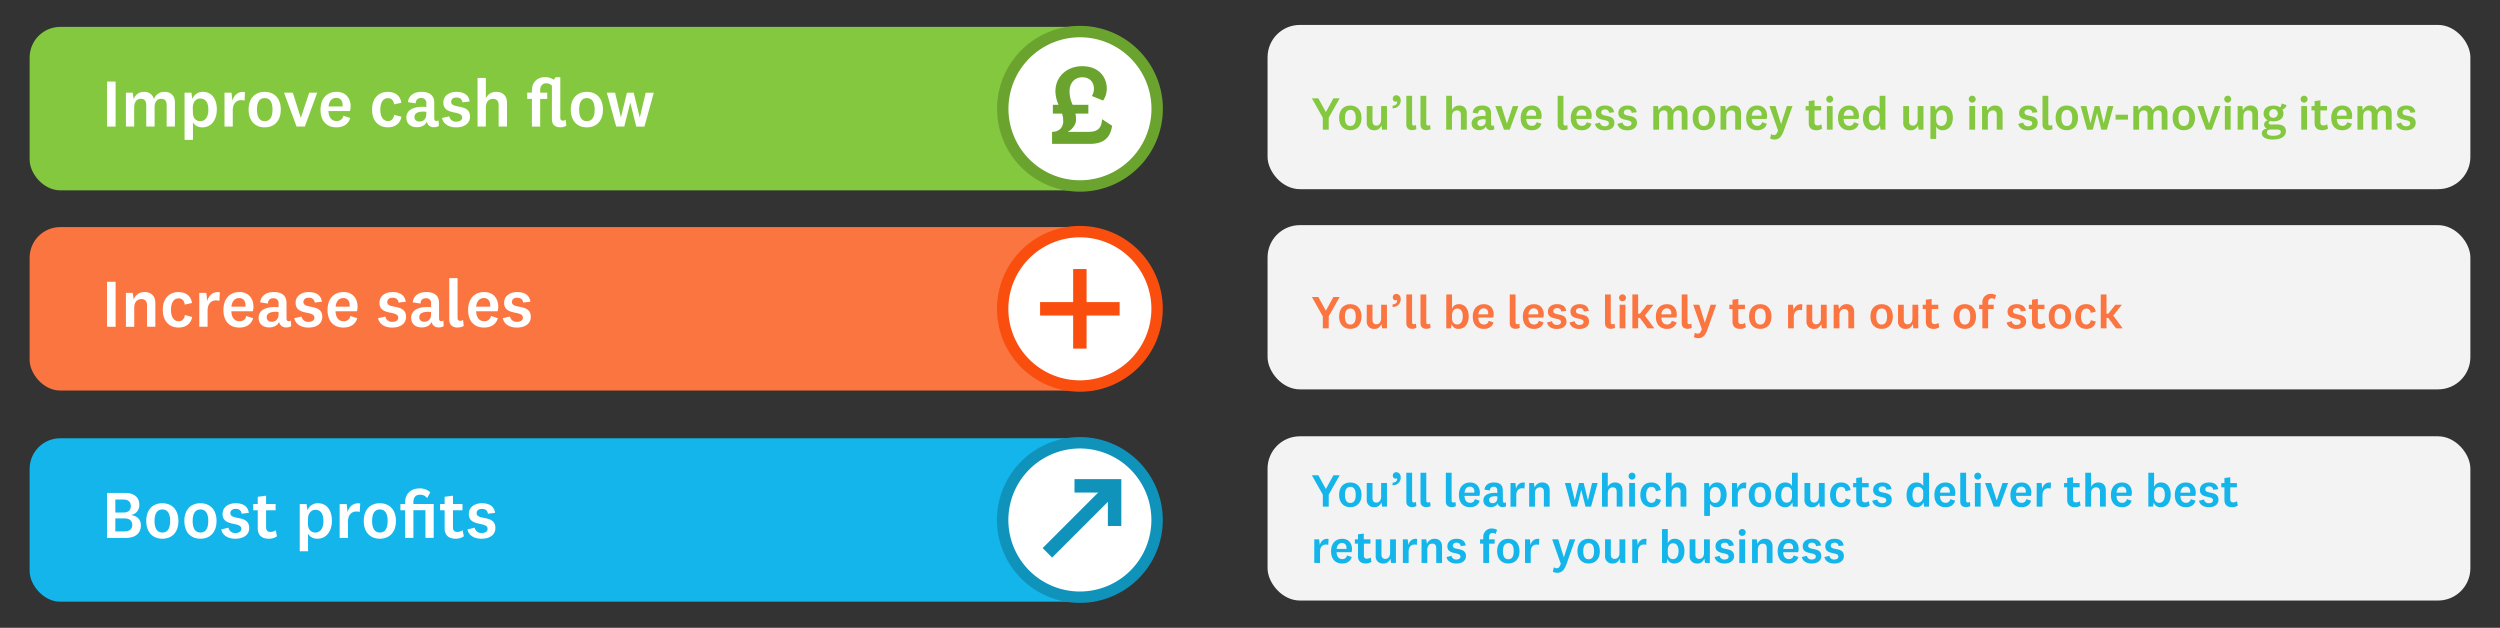 <svg id="Layer_1" data-name="Layer 1" xmlns="http://www.w3.org/2000/svg" viewBox="0 0 1598.34 401.39"><rect x="0" y="0" width="1598.34" height="401.39" fill="#333333" stroke="none"/><defs><style>.cls-1{fill:#f3f3f3;}.cls-2{fill:#13b5ea;}.cls-3{fill:#fb7541;}.cls-4{fill:#83c83e;}.cls-5{fill:#fff;}.cls-6{fill:#fa4e0e;}.cls-7{fill:#0f93bb;}.cls-8,.cls-9{fill:none;stroke-miterlimit:10;stroke-width:8.59px;}.cls-8{stroke:#0f93bb;}.cls-9{stroke:#fa4e0e;}.cls-10{fill:#6aa42f;}</style></defs><rect class="cls-1" x="810.4" y="278.94" width="769" height="105" rx="20.64"/><rect class="cls-1" x="810.4" y="143.94" width="769" height="105" rx="20.64"/><path class="cls-2" d="M847.7,312.6l4.8-8.73h4l-7,12.39v7.65h-3.78v-7.65l-7-12.39h4.14l4.8,8.73Z"/><path class="cls-2" d="M863.3,324.27c-4.26,0-7.17-2.85-7.17-7.92s2.91-7.89,7.17-7.89,7.17,2.85,7.17,7.89S867.59,324.27,863.3,324.27Zm0-13c-2.31,0-3.45,1.8-3.45,5.13s1.14,5.16,3.45,5.16,3.48-1.8,3.48-5.16S865.61,311.22,863.3,311.22Z"/><path class="cls-2" d="M883.19,321.09a4.53,4.53,0,0,1-4.71,3.18,4.47,4.47,0,0,1-4.68-4.86V308.82h3.69v9.75c0,1.74.87,2.76,2.43,2.76,1.71,0,3.09-1.2,3.09-4v-8.52h3.72v15.09h-3.09Z"/><path class="cls-2" d="M890.33,310.23v-1.62c1.68-.09,2.91-1,2.91-2.28a.75.75,0,0,0-.21-.57,1.09,1.09,0,0,1-.72.24,1.79,1.79,0,0,1-1.83-2,2.12,2.12,0,0,1,2.25-2.1c1.62,0,2.82,1.41,2.82,3.36A4.93,4.93,0,0,1,890.33,310.23Z"/><path class="cls-2" d="M905.54,323.55a5.68,5.68,0,0,1-2.76.66c-2,0-3.66-1-3.66-3.6V302.25h3.69v17.67c0,.93.42,1.35,1.23,1.35a2.2,2.2,0,0,0,1.23-.39Z"/><path class="cls-2" d="M914.6,323.55a5.68,5.68,0,0,1-2.76.66c-2,0-3.66-1-3.66-3.6V302.25h3.69v17.67c0,.93.42,1.35,1.23,1.35a2.2,2.2,0,0,0,1.23-.39Z"/><path class="cls-2" d="M930.8,323.55a5.68,5.68,0,0,1-2.76.66c-2,0-3.66-1-3.66-3.6V302.25h3.69v17.67c0,.93.42,1.35,1.23,1.35a2.2,2.2,0,0,0,1.23-.39Z"/><path class="cls-2" d="M942.92,319.11l3.06,1c-.81,2.94-3.33,4.17-6.12,4.17-4.35,0-7.11-2.82-7.11-7.8s2.76-8,7.14-8c4.11,0,6.24,2.88,6.24,6.54a6.77,6.77,0,0,1-.3,2h-9.54c.09,2.79,1.41,4.44,3.6,4.44A2.83,2.83,0,0,0,942.92,319.11Zm-.33-4.14a6.53,6.53,0,0,0,0-.75,2.79,2.79,0,0,0-2.79-3.09c-2,0-3.24,1.44-3.48,3.84Z"/><path class="cls-2" d="M960.86,320.25c0,.87.42,1.17,1,1.17a1.39,1.39,0,0,0,.87-.3l.15,2.52a4.13,4.13,0,0,1-2.16.57,3.15,3.15,0,0,1-2.79-1.35,5.36,5.36,0,0,1-.45-1.11c-.6,1.59-2.4,2.46-4.35,2.46-2.76,0-4.74-1.56-4.74-4.29,0-3,2.52-4.8,7.23-4.8.45,0,1.11,0,1.65.09v-1.68a2.1,2.1,0,0,0-2.34-2.31,2.16,2.16,0,0,0-2.37,2.37l-3.48-.54c.3-2.91,2.67-4.59,6-4.59,3.75,0,5.7,1.68,5.7,4.86Zm-3.54-2.91c-.33,0-.78-.09-1.23-.09-2.64,0-4.05.78-4.05,2.43a2,2,0,0,0,2.28,2c1.5,0,3-.93,3-3.3Z"/><path class="cls-2" d="M974.66,312.36a5.54,5.54,0,0,0-1.53-.21c-2.1,0-3.72,1.53-3.72,4.47v7.29h-3.69V308.82h3.12l.42,3.66c.63-2.64,2.76-4.44,5.61-3.9Z"/><path class="cls-2" d="M981.14,311.73a5,5,0,0,1,4.92-3.27c2.76,0,4.71,1.74,4.71,4.89v10.56h-3.72v-9.54c0-1.68-.75-2.79-2.46-2.79s-3.24,1.08-3.24,3.87v8.46h-3.69V308.82h3Z"/><path class="cls-2" d="M1012.52,308.82l2.67,10.95h.06l2.61-10.95h3.57l-4.2,15.09h-3.57L1011,313.35h-.06l-2.64,10.56h-3.6l-4.2-15.09h3.69l2.61,10.95h.06l2.67-10.95Z"/><path class="cls-2" d="M1027.91,311.34a4.93,4.93,0,0,1,4.71-2.88c2.76,0,4.71,1.74,4.71,4.89v10.56h-3.72v-9.54c0-1.68-.75-2.79-2.46-2.79s-3.24,1.08-3.24,3.87v8.46h-3.69V302.25h3.69Z"/><path class="cls-2" d="M1043.42,306.63a2.22,2.22,0,1,1,0-4.44,2.22,2.22,0,1,1,0,4.44Zm1.86,2.19v15.09h-3.69V308.82Z"/><path class="cls-2" d="M1055.81,308.46c3.42,0,5.67,2,6,4.86l-3.24.69a2.68,2.68,0,0,0-2.7-2.76c-2.28,0-3.42,2.07-3.42,5.13s1.14,5.1,3.45,5.1a2.73,2.73,0,0,0,2.7-2.79l3.27.87c-.51,2.94-2.76,4.71-6,4.71-4.35,0-7.14-3-7.14-7.89S1051.52,308.46,1055.81,308.46Z"/><path class="cls-2" d="M1068.74,311.34a4.93,4.93,0,0,1,4.71-2.88c2.76,0,4.71,1.74,4.71,4.89v10.56h-3.72v-9.54c0-1.68-.75-2.79-2.46-2.79s-3.24,1.08-3.24,3.87v8.46h-3.69V302.25h3.69Z"/><path class="cls-2" d="M1093,311.64a4.84,4.84,0,0,1,4.68-3.18c4,0,6.21,3.3,6.21,7.8,0,4.74-2.52,8-6.45,8a4.47,4.47,0,0,1-4.2-2.28v7.86h-3.69v-21h3Zm.24,6.15c0,2.58,1.62,3.72,3.24,3.72,2.16,0,3.63-1.74,3.63-5.13s-1.35-5-3.57-5c-1.68,0-3.3,1.32-3.3,4.17Z"/><path class="cls-2" d="M1116.25,312.36a5.54,5.54,0,0,0-1.53-.21c-2.09,0-3.72,1.53-3.72,4.47v7.29h-3.68V308.82h3.12l.42,3.66c.62-2.64,2.75-4.44,5.6-3.9Z"/><path class="cls-2" d="M1125.22,324.27c-4.26,0-7.16-2.85-7.16-7.92s2.9-7.89,7.16-7.89,7.17,2.85,7.17,7.89S1129.51,324.27,1125.22,324.27Zm0-13c-2.3,0-3.44,1.8-3.44,5.13s1.14,5.16,3.44,5.16,3.48-1.8,3.48-5.16S1127.53,311.22,1125.22,311.22Z"/><path class="cls-2" d="M1145.86,321.09a4.6,4.6,0,0,1-4.71,3.18c-3.36,0-6.12-2.64-6.12-7.62,0-5.22,2.52-8.19,6.36-8.19,2.28,0,3.75,1.08,4.29,2.34v-8.55h3.69v21.66h-3.12Zm-.18-6.15a3.34,3.34,0,0,0-3.3-3.69c-2.1,0-3.57,1.65-3.57,5.28,0,3.15,1.35,4.83,3.51,4.83,1.68,0,3.36-1.23,3.36-4.14Z"/><path class="cls-2" d="M1163.05,321.09a4.53,4.53,0,0,1-4.71,3.18,4.47,4.47,0,0,1-4.68-4.86V308.82h3.69v9.75c0,1.74.87,2.76,2.43,2.76,1.71,0,3.09-1.2,3.09-4v-8.52h3.72v15.09h-3.09Z"/><path class="cls-2" d="M1177.12,308.46c3.42,0,5.67,2,6,4.86l-3.24.69a2.68,2.68,0,0,0-2.7-2.76c-2.28,0-3.42,2.07-3.42,5.13s1.14,5.1,3.45,5.1a2.73,2.73,0,0,0,2.7-2.79l3.27.87c-.51,2.94-2.76,4.71-6,4.71-4.35,0-7.14-3-7.14-7.89S1172.83,308.46,1177.12,308.46Z"/><path class="cls-2" d="M1195.36,323.19a6.3,6.3,0,0,1-3.6,1.08c-3,0-5-1.44-5-4.62v-8.07h-2v-2.76h2v-3.21l3.72-.48v3.69h4.23v2.76h-4.23v7.62c0,1.44.75,2,1.92,2a4.09,4.09,0,0,0,2.4-.78Z"/><path class="cls-2" d="M1200.22,319.35a2.92,2.92,0,0,0,3.09,2.37c1.59,0,2.64-.63,2.64-1.89,0-3.33-8.37-.69-8.37-6.57,0-3.06,2.58-4.8,5.85-4.8,3.45,0,5.49,1.53,5.85,4.29l-3.21.39a2.32,2.32,0,0,0-2.61-2.16c-1.5,0-2.4.72-2.4,1.95,0,3.3,8.4.51,8.4,6.57,0,3.09-2.61,4.77-6.18,4.77-3.21,0-5.73-1.44-6.27-4.14Z"/><path class="cls-2" d="M1229.77,321.09a4.6,4.6,0,0,1-4.71,3.18c-3.36,0-6.12-2.64-6.12-7.62,0-5.22,2.52-8.19,6.36-8.19,2.28,0,3.75,1.08,4.29,2.34v-8.55h3.69v21.66h-3.12Zm-.18-6.15a3.34,3.34,0,0,0-3.3-3.69c-2.1,0-3.57,1.65-3.57,5.28,0,3.15,1.35,4.83,3.51,4.83,1.68,0,3.36-1.23,3.36-4.14Z"/><path class="cls-2" d="M1246.9,319.11l3.06,1c-.81,2.94-3.33,4.17-6.12,4.17-4.35,0-7.11-2.82-7.11-7.8s2.76-8,7.14-8c4.11,0,6.24,2.88,6.24,6.54a6.77,6.77,0,0,1-.3,2h-9.54c.09,2.79,1.41,4.44,3.6,4.44A2.83,2.83,0,0,0,1246.9,319.11Zm-.33-4.14a6.53,6.53,0,0,0,0-.75,2.79,2.79,0,0,0-2.79-3.09c-2,0-3.24,1.44-3.48,3.84Z"/><path class="cls-2" d="M1259.68,323.55a5.68,5.68,0,0,1-2.76.66c-2,0-3.66-1-3.66-3.6V302.25H1257v17.67c0,.93.42,1.35,1.23,1.35a2.2,2.2,0,0,0,1.23-.39Z"/><path class="cls-2" d="M1264.45,306.63a2.22,2.22,0,1,1,0-4.44,2.22,2.22,0,1,1,0,4.44Zm1.86,2.19v15.09h-3.69V308.82Z"/><path class="cls-2" d="M1276.6,319.92l3.69-11.1h3.57l-5.52,15.09h-3.69l-5.55-15.09h3.9l3.54,11.1Z"/><path class="cls-2" d="M1295.5,319.11l3.06,1c-.81,2.94-3.33,4.17-6.12,4.17-4.35,0-7.11-2.82-7.11-7.8s2.76-8,7.14-8c4.11,0,6.24,2.88,6.24,6.54a6.77,6.77,0,0,1-.3,2h-9.54c.09,2.79,1.41,4.44,3.6,4.44A2.83,2.83,0,0,0,1295.5,319.11Zm-.33-4.14a6.53,6.53,0,0,0,0-.75,2.79,2.79,0,0,0-2.79-3.09c-2,0-3.24,1.44-3.48,3.84Z"/><path class="cls-2" d="M1311.07,312.36a5.54,5.54,0,0,0-1.53-.21c-2.1,0-3.72,1.53-3.72,4.47v7.29h-3.69V308.82h3.12l.42,3.66c.63-2.64,2.76-4.44,5.61-3.9Z"/><path class="cls-2" d="M1330.18,323.19a6.3,6.3,0,0,1-3.6,1.08c-3,0-4.95-1.44-4.95-4.62v-8.07h-2v-2.76h2v-3.21l3.72-.48v3.69h4.23v2.76h-4.23v7.62c0,1.44.75,2,1.92,2a4.09,4.09,0,0,0,2.4-.78Z"/><path class="cls-2" d="M1336.9,311.34a4.93,4.93,0,0,1,4.71-2.88c2.76,0,4.71,1.74,4.71,4.89v10.56h-3.72v-9.54c0-1.68-.75-2.79-2.46-2.79s-3.24,1.08-3.24,3.87v8.46h-3.69V302.25h3.69Z"/><path class="cls-2" d="M1359.76,319.11l3.06,1c-.81,2.94-3.33,4.17-6.12,4.17-4.35,0-7.11-2.82-7.11-7.8s2.76-8,7.14-8c4.11,0,6.24,2.88,6.24,6.54a6.77,6.77,0,0,1-.3,2h-9.54c.09,2.79,1.41,4.44,3.6,4.44A2.83,2.83,0,0,0,1359.76,319.11Zm-.33-4.14a6.53,6.53,0,0,0,0-.75,2.79,2.79,0,0,0-2.79-3.09c-2,0-3.24,1.44-3.48,3.84Z"/><path class="cls-2" d="M1377.19,311.37a4.51,4.51,0,0,1,4.44-2.91c4,0,6.21,3.3,6.21,7.8,0,4.74-2.52,8-6.45,8a4.38,4.38,0,0,1-4.47-3.06l-.42,2.7h-3V302.25h3.69Zm0,6.06c0,2.88,1.62,4.05,3.24,4.05,2.16,0,3.63-1.74,3.63-5.16s-1.35-5-3.57-5c-1.68,0-3.3,1.32-3.3,4.2Z"/><path class="cls-2" d="M1400.62,319.11l3.06,1c-.81,2.94-3.33,4.17-6.12,4.17-4.35,0-7.11-2.82-7.11-7.8s2.76-8,7.14-8c4.11,0,6.24,2.88,6.24,6.54a6.77,6.77,0,0,1-.3,2H1394c.09,2.79,1.41,4.44,3.6,4.44A2.83,2.83,0,0,0,1400.62,319.11Zm-.33-4.14a6.53,6.53,0,0,0,0-.75,2.79,2.79,0,0,0-2.79-3.09c-2,0-3.24,1.44-3.48,3.84Z"/><path class="cls-2" d="M1409.11,319.35a2.92,2.92,0,0,0,3.09,2.37c1.59,0,2.64-.63,2.64-1.89,0-3.33-8.37-.69-8.37-6.57,0-3.06,2.58-4.8,5.85-4.8,3.45,0,5.49,1.53,5.85,4.29l-3.21.39a2.32,2.32,0,0,0-2.61-2.16c-1.5,0-2.4.72-2.4,1.95,0,3.3,8.4.51,8.4,6.57,0,3.09-2.61,4.77-6.18,4.77-3.21,0-5.73-1.44-6.27-4.14Z"/><path class="cls-2" d="M1430.71,323.19a6.3,6.3,0,0,1-3.6,1.08c-3,0-4.95-1.44-4.95-4.62v-8.07h-2v-2.76h2v-3.21l3.72-.48v3.69h4.23v2.76h-4.23v7.62c0,1.44.75,2,1.92,2a4.09,4.09,0,0,0,2.4-.78Z"/><path class="cls-2" d="M849.2,348.36a5.54,5.54,0,0,0-1.53-.21c-2.1,0-3.72,1.53-3.72,4.47v7.29h-3.69V344.82h3.12l.42,3.66c.63-2.64,2.76-4.44,5.61-3.9Z"/><path class="cls-2" d="M861.17,355.11l3.06,1c-.81,2.94-3.33,4.17-6.12,4.17-4.35,0-7.11-2.82-7.11-7.8s2.76-8,7.14-8c4.11,0,6.24,2.88,6.24,6.54a6.77,6.77,0,0,1-.3,2h-9.54c.09,2.79,1.41,4.44,3.6,4.44A2.83,2.83,0,0,0,861.17,355.11Zm-.33-4.14a6.53,6.53,0,0,0,0-.75,2.79,2.79,0,0,0-2.79-3.09c-2,0-3.24,1.44-3.48,3.84Z"/><path class="cls-2" d="M876.8,359.19a6.3,6.3,0,0,1-3.6,1.08c-3,0-5-1.44-5-4.62v-8.07h-2v-2.76h2v-3.21l3.72-.48v3.69h4.23v2.76H872v7.62c0,1.44.75,2,1.92,2a4.09,4.09,0,0,0,2.4-.78Z"/><path class="cls-2" d="M888.92,357.09a4.53,4.53,0,0,1-4.71,3.18,4.47,4.47,0,0,1-4.68-4.86V344.82h3.69v9.75c0,1.74.87,2.76,2.43,2.76,1.71,0,3.09-1.2,3.09-4v-8.52h3.72v15.09h-3.09Z"/><path class="cls-2" d="M905.84,348.36a5.54,5.54,0,0,0-1.53-.21c-2.1,0-3.72,1.53-3.72,4.47v7.29H896.9V344.82H900l.42,3.66c.63-2.64,2.76-4.44,5.61-3.9Z"/><path class="cls-2" d="M912.32,347.73a5,5,0,0,1,4.92-3.27c2.76,0,4.71,1.74,4.71,4.89v10.56h-3.72v-9.54c0-1.68-.75-2.79-2.46-2.79s-3.24,1.08-3.24,3.87v8.46h-3.69V344.82h3Z"/><path class="cls-2" d="M928,355.35a2.92,2.92,0,0,0,3.09,2.37c1.59,0,2.64-.63,2.64-1.89,0-3.33-8.37-.69-8.37-6.57,0-3.06,2.58-4.8,5.85-4.8,3.45,0,5.49,1.53,5.85,4.29l-3.21.39a2.32,2.32,0,0,0-2.61-2.16c-1.5,0-2.4.72-2.4,1.95,0,3.3,8.4.51,8.4,6.57,0,3.09-2.61,4.77-6.18,4.77-3.21,0-5.73-1.44-6.27-4.14Z"/><path class="cls-2" d="M946.25,347.58v-2.76h2.07v-1.29a5.26,5.26,0,0,1,5.52-5.64,6.53,6.53,0,0,1,3.27.87l-.9,2.67a2.65,2.65,0,0,0-1.92-.69c-1.5,0-2.28,1.05-2.28,2.82v1.26h3.57v2.76H952v12.33h-3.69V347.58Z"/><path class="cls-2" d="M964.31,360.27c-4.26,0-7.17-2.85-7.17-7.92s2.91-7.89,7.17-7.89,7.17,2.85,7.17,7.89S968.6,360.27,964.31,360.27Zm0-13c-2.31,0-3.45,1.8-3.45,5.13s1.14,5.16,3.45,5.16,3.48-1.8,3.48-5.16S966.62,347.22,964.31,347.22Z"/><path class="cls-2" d="M983.9,348.36a5.54,5.54,0,0,0-1.53-.21c-2.1,0-3.72,1.53-3.72,4.47v7.29H975V344.82h3.12l.42,3.66c.63-2.64,2.76-4.44,5.61-3.9Z"/><path class="cls-2" d="M1003.52,344.82h3.6l-5.55,15.69c-1.53,4.26-3.3,5.7-6.06,5.7a5.33,5.33,0,0,1-2.7-.72l.63-2.82a2.84,2.84,0,0,0,1.77.63c1.26,0,1.86-.6,2.67-2.85l-5.52-15.63h3.9l3.54,11.46h.06Z"/><path class="cls-2" d="M1015.67,360.27c-4.26,0-7.17-2.85-7.17-7.92s2.91-7.89,7.17-7.89,7.17,2.85,7.17,7.89S1020,360.27,1015.67,360.27Zm0-13c-2.31,0-3.45,1.8-3.45,5.13s1.14,5.16,3.45,5.16,3.48-1.8,3.48-5.16S1018,347.22,1015.67,347.22Z"/><path class="cls-2" d="M1035.56,357.09a4.53,4.53,0,0,1-4.71,3.18,4.47,4.47,0,0,1-4.68-4.86V344.82h3.69v9.75c0,1.74.87,2.76,2.43,2.76,1.71,0,3.09-1.2,3.09-4v-8.52h3.72v15.09H1036Z"/><path class="cls-2" d="M1052.48,348.36a5.54,5.54,0,0,0-1.53-.21c-2.1,0-3.72,1.53-3.72,4.47v7.29h-3.69V344.82h3.12l.42,3.66c.63-2.64,2.76-4.44,5.61-3.9Z"/><path class="cls-2" d="M1066.28,347.37a4.51,4.51,0,0,1,4.44-2.91c4,0,6.21,3.3,6.21,7.8,0,4.74-2.52,8-6.45,8a4.38,4.38,0,0,1-4.47-3.06l-.42,2.7h-3V338.25h3.69Zm0,6.06c0,2.88,1.62,4.05,3.24,4.05,2.16,0,3.63-1.74,3.63-5.16s-1.35-5-3.57-5c-1.68,0-3.3,1.32-3.3,4.2Z"/><path class="cls-2" d="M1089.62,357.09a4.53,4.53,0,0,1-4.71,3.18,4.47,4.47,0,0,1-4.68-4.86V344.82h3.69v9.75c0,1.74.87,2.76,2.43,2.76,1.71,0,3.09-1.2,3.09-4v-8.52h3.72v15.09h-3.09Z"/><path class="cls-2" d="M1099.43,355.35a2.92,2.92,0,0,0,3.09,2.37c1.59,0,2.64-.63,2.64-1.89,0-3.33-8.37-.69-8.37-6.57,0-3.06,2.58-4.8,5.85-4.8,3.45,0,5.49,1.53,5.84,4.29l-3.2.39a2.32,2.32,0,0,0-2.61-2.16c-1.5,0-2.4.72-2.4,1.95,0,3.3,8.4.51,8.4,6.57,0,3.09-2.61,4.77-6.18,4.77-3.21,0-5.73-1.44-6.27-4.14Z"/><path class="cls-2" d="M1113.86,342.63a2.22,2.22,0,1,1,0-4.44,2.22,2.22,0,1,1,0,4.44Zm1.85,2.19v15.09H1112V344.82Z"/><path class="cls-2" d="M1123.63,347.73a5,5,0,0,1,4.92-3.27c2.76,0,4.71,1.74,4.71,4.89v10.56h-3.72v-9.54c0-1.68-.75-2.79-2.46-2.79s-3.24,1.08-3.24,3.87v8.46h-3.69V344.82h3Z"/><path class="cls-2" d="M1146.7,355.11l3.06,1c-.81,2.94-3.33,4.17-6.12,4.17-4.35,0-7.11-2.82-7.11-7.8s2.76-8,7.14-8c4.11,0,6.24,2.88,6.24,6.54a6.77,6.77,0,0,1-.3,2h-9.54c.09,2.79,1.41,4.44,3.6,4.44A2.83,2.83,0,0,0,1146.7,355.11Zm-.33-4.14a6.53,6.53,0,0,0,0-.75,2.79,2.79,0,0,0-2.79-3.09c-2,0-3.24,1.44-3.48,3.84Z"/><path class="cls-2" d="M1155.19,355.35a2.92,2.92,0,0,0,3.09,2.37c1.59,0,2.64-.63,2.64-1.89,0-3.33-8.37-.69-8.37-6.57,0-3.06,2.58-4.8,5.85-4.8,3.45,0,5.49,1.53,5.85,4.29l-3.21.39a2.32,2.32,0,0,0-2.61-2.16c-1.5,0-2.4.72-2.4,1.95,0,3.3,8.4.51,8.4,6.57,0,3.09-2.61,4.77-6.18,4.77-3.21,0-5.73-1.44-6.27-4.14Z"/><path class="cls-2" d="M1169.62,355.35a2.92,2.92,0,0,0,3.09,2.37c1.59,0,2.64-.63,2.64-1.89,0-3.33-8.37-.69-8.37-6.57,0-3.06,2.58-4.8,5.85-4.8,3.45,0,5.49,1.53,5.85,4.29l-3.21.39a2.32,2.32,0,0,0-2.61-2.16c-1.5,0-2.4.72-2.4,1.95,0,3.3,8.4.51,8.4,6.57,0,3.09-2.61,4.77-6.18,4.77-3.21,0-5.73-1.44-6.27-4.14Z"/><path class="cls-3" d="M847.7,198.6l4.8-8.73h4l-7,12.39v7.65h-3.78v-7.65l-7-12.39h4.14l4.8,8.73Z"/><path class="cls-3" d="M863.3,210.27c-4.26,0-7.17-2.85-7.17-7.92s2.91-7.89,7.17-7.89,7.17,2.85,7.17,7.89S867.59,210.27,863.3,210.27Zm0-13.05c-2.31,0-3.45,1.8-3.45,5.13s1.14,5.16,3.45,5.16,3.48-1.8,3.48-5.16S865.61,197.22,863.3,197.22Z"/><path class="cls-3" d="M883.19,207.09a4.53,4.53,0,0,1-4.71,3.18,4.47,4.47,0,0,1-4.68-4.86V194.82h3.69v9.75c0,1.74.87,2.76,2.43,2.76,1.71,0,3.09-1.2,3.09-4v-8.52h3.72v15.09h-3.09Z"/><path class="cls-3" d="M890.33,196.23v-1.62c1.68-.09,2.91-1,2.91-2.28a.75.75,0,0,0-.21-.57,1.09,1.09,0,0,1-.72.24,1.79,1.79,0,0,1-1.83-2,2.12,2.12,0,0,1,2.25-2.1c1.62,0,2.82,1.41,2.82,3.36A4.93,4.93,0,0,1,890.33,196.23Z"/><path class="cls-3" d="M905.54,209.55a5.68,5.68,0,0,1-2.76.66c-2,0-3.66-1-3.66-3.6V188.25h3.69v17.67c0,.93.42,1.35,1.23,1.35a2.2,2.2,0,0,0,1.23-.39Z"/><path class="cls-3" d="M914.6,209.55a5.68,5.68,0,0,1-2.76.66c-2,0-3.66-1-3.66-3.6V188.25h3.69v17.67c0,.93.42,1.35,1.23,1.35a2.2,2.2,0,0,0,1.23-.39Z"/><path class="cls-3" d="M928.34,197.37a4.51,4.51,0,0,1,4.44-2.91c4.05,0,6.21,3.3,6.21,7.8,0,4.74-2.52,8-6.45,8a4.38,4.38,0,0,1-4.47-3.06l-.42,2.7h-3V188.25h3.69Zm0,6.06c0,2.88,1.62,4,3.24,4,2.16,0,3.63-1.74,3.63-5.16s-1.35-5-3.57-5c-1.68,0-3.3,1.32-3.3,4.2Z"/><path class="cls-3" d="M951.77,205.11l3.06,1c-.81,2.94-3.33,4.17-6.12,4.17-4.35,0-7.11-2.82-7.11-7.8s2.76-8,7.14-8c4.11,0,6.24,2.88,6.24,6.54a6.77,6.77,0,0,1-.3,2h-9.54c.09,2.79,1.41,4.44,3.6,4.44A2.83,2.83,0,0,0,951.77,205.11Zm-.33-4.14a6.53,6.53,0,0,0,0-.75,2.79,2.79,0,0,0-2.79-3.09c-2,0-3.24,1.44-3.48,3.84Z"/><path class="cls-3" d="M971.66,209.55a5.68,5.68,0,0,1-2.76.66c-2,0-3.66-1-3.66-3.6V188.25h3.69v17.67c0,.93.42,1.35,1.23,1.35a2.2,2.2,0,0,0,1.23-.39Z"/><path class="cls-3" d="M983.78,205.11l3.06,1c-.81,2.94-3.33,4.17-6.12,4.17-4.35,0-7.11-2.82-7.11-7.8s2.76-8,7.14-8c4.11,0,6.24,2.88,6.24,6.54a6.77,6.77,0,0,1-.3,2h-9.54c.09,2.79,1.41,4.44,3.6,4.44A2.83,2.83,0,0,0,983.78,205.11Zm-.33-4.14a6.53,6.53,0,0,0,0-.75,2.79,2.79,0,0,0-2.79-3.09c-2,0-3.24,1.44-3.48,3.84Z"/><path class="cls-3" d="M992.27,205.35a2.92,2.92,0,0,0,3.09,2.37c1.59,0,2.64-.63,2.64-1.89,0-3.33-8.37-.69-8.37-6.57,0-3.06,2.58-4.8,5.85-4.8,3.45,0,5.49,1.53,5.85,4.29l-3.21.39a2.32,2.32,0,0,0-2.61-2.16c-1.5,0-2.4.72-2.4,2,0,3.3,8.4.51,8.4,6.57,0,3.09-2.61,4.77-6.18,4.77-3.21,0-5.73-1.44-6.27-4.14Z"/><path class="cls-3" d="M1006.7,205.35a2.92,2.92,0,0,0,3.09,2.37c1.59,0,2.64-.63,2.64-1.89,0-3.33-8.37-.69-8.37-6.57,0-3.06,2.58-4.8,5.85-4.8,3.45,0,5.49,1.53,5.85,4.29l-3.21.39a2.32,2.32,0,0,0-2.61-2.16c-1.5,0-2.4.72-2.4,2,0,3.3,8.4.51,8.4,6.57,0,3.09-2.61,4.77-6.18,4.77-3.21,0-5.73-1.44-6.27-4.14Z"/><path class="cls-3" d="M1032.56,209.55a5.68,5.68,0,0,1-2.76.66c-2,0-3.66-1-3.66-3.6V188.25h3.69v17.67c0,.93.42,1.35,1.23,1.35a2.2,2.2,0,0,0,1.23-.39Z"/><path class="cls-3" d="M1037.33,192.63a2.22,2.22,0,1,1,0-4.44,2.22,2.22,0,1,1,0,4.44Zm1.86,2.19v15.09h-3.69V194.82Z"/><path class="cls-3" d="M1057.66,209.91h-4.32l-4.92-6.66h-1.1v6.66h-3.69V188.25h3.69v12.27h1.16l4.47-5.7h4.17l-5.49,6.93Z"/><path class="cls-3" d="M1068.82,205.11l3.06,1c-.81,2.94-3.33,4.17-6.12,4.17-4.35,0-7.11-2.82-7.11-7.8s2.76-8,7.14-8c4.11,0,6.24,2.88,6.24,6.54a6.77,6.77,0,0,1-.3,2h-9.54c.09,2.79,1.41,4.44,3.6,4.44A2.83,2.83,0,0,0,1068.82,205.11Zm-.33-4.14a6.53,6.53,0,0,0,0-.75,2.79,2.79,0,0,0-2.79-3.09c-2,0-3.24,1.44-3.48,3.84Z"/><path class="cls-3" d="M1081.6,209.55a5.68,5.68,0,0,1-2.76.66c-2,0-3.66-1-3.66-3.6V188.25h3.69v17.67c0,.93.42,1.35,1.23,1.35a2.2,2.2,0,0,0,1.23-.39Z"/><path class="cls-3" d="M1093.66,194.82h3.6l-5.55,15.69c-1.53,4.26-3.29,5.7-6.06,5.7a5.32,5.32,0,0,1-2.69-.72l.63-2.82a2.84,2.84,0,0,0,1.77.63c1.25,0,1.85-.6,2.67-2.85l-5.53-15.63h3.9l3.54,11.46h.06Z"/><path class="cls-3" d="M1116.19,209.19a6.3,6.3,0,0,1-3.6,1.08c-3,0-4.95-1.44-4.95-4.62v-8.07h-2v-2.76h2v-3.21l3.72-.48v3.69h4.23v2.76h-4.23v7.62c0,1.44.75,2,1.92,2a4.09,4.09,0,0,0,2.4-.78Z"/><path class="cls-3" d="M1125.4,210.27c-4.26,0-7.17-2.85-7.17-7.92s2.91-7.89,7.17-7.89,7.17,2.85,7.17,7.89S1129.69,210.27,1125.4,210.27Zm0-13.05c-2.31,0-3.45,1.8-3.45,5.13s1.14,5.16,3.45,5.16,3.48-1.8,3.48-5.16S1127.71,197.22,1125.4,197.22Z"/><path class="cls-3" d="M1152.1,198.36a5.54,5.54,0,0,0-1.53-.21c-2.1,0-3.72,1.53-3.72,4.47v7.29h-3.69V194.82h3.12l.42,3.66c.63-2.64,2.76-4.44,5.61-3.9Z"/><path class="cls-3" d="M1164.34,207.09a4.53,4.53,0,0,1-4.71,3.18,4.47,4.47,0,0,1-4.68-4.86V194.82h3.69v9.75c0,1.74.87,2.76,2.43,2.76,1.71,0,3.09-1.2,3.09-4v-8.52h3.72v15.09h-3.09Z"/><path class="cls-3" d="M1175.8,197.73a5,5,0,0,1,4.92-3.27c2.76,0,4.71,1.74,4.71,4.89v10.56h-3.72v-9.54c0-1.68-.75-2.79-2.46-2.79s-3.24,1.08-3.24,3.87v8.46h-3.69V194.82h3Z"/><path class="cls-3" d="M1203,210.27c-4.26,0-7.17-2.85-7.17-7.92s2.91-7.89,7.17-7.89,7.17,2.85,7.17,7.89S1207.27,210.27,1203,210.27Zm0-13.05c-2.31,0-3.45,1.8-3.45,5.13s1.14,5.16,3.45,5.16,3.48-1.8,3.48-5.16S1205.29,197.22,1203,197.22Z"/><path class="cls-3" d="M1222.87,207.09a4.53,4.53,0,0,1-4.71,3.18,4.47,4.47,0,0,1-4.68-4.86V194.82h3.69v9.75c0,1.74.87,2.76,2.43,2.76,1.71,0,3.09-1.2,3.09-4v-8.52h3.72v15.09h-3.09Z"/><path class="cls-3" d="M1239.85,209.19a6.3,6.3,0,0,1-3.6,1.08c-3,0-5-1.44-5-4.62v-8.07h-2v-2.76h2v-3.21l3.72-.48v3.69h4.23v2.76H1235v7.62c0,1.44.75,2,1.92,2a4.09,4.09,0,0,0,2.4-.78Z"/><path class="cls-3" d="M1256.17,210.27c-4.26,0-7.17-2.85-7.17-7.92s2.91-7.89,7.17-7.89,7.17,2.85,7.17,7.89S1260.46,210.27,1256.17,210.27Zm0-13.05c-2.31,0-3.45,1.8-3.45,5.13s1.14,5.16,3.45,5.16,3.48-1.8,3.48-5.16S1258.48,197.22,1256.17,197.22Z"/><path class="cls-3" d="M1265.32,197.58v-2.76h2.07v-1.29a5.26,5.26,0,0,1,5.52-5.64,6.53,6.53,0,0,1,3.27.87l-.9,2.67a2.65,2.65,0,0,0-1.92-.69c-1.5,0-2.28,1-2.28,2.82v1.26h3.57v2.76h-3.57v12.33h-3.69V197.58Z"/><path class="cls-3" d="M1286.14,205.35a2.92,2.92,0,0,0,3.09,2.37c1.59,0,2.64-.63,2.64-1.89,0-3.33-8.37-.69-8.37-6.57,0-3.06,2.58-4.8,5.85-4.8,3.45,0,5.49,1.53,5.85,4.29l-3.21.39a2.32,2.32,0,0,0-2.61-2.16c-1.5,0-2.4.72-2.4,2,0,3.3,8.4.51,8.4,6.57,0,3.09-2.61,4.77-6.18,4.77-3.21,0-5.73-1.44-6.27-4.14Z"/><path class="cls-3" d="M1307.74,209.19a6.3,6.3,0,0,1-3.6,1.08c-3,0-5-1.44-5-4.62v-8.07h-2v-2.76h2v-3.21l3.72-.48v3.69h4.23v2.76h-4.23v7.62c0,1.44.75,2,1.92,2a4.09,4.09,0,0,0,2.4-.78Z"/><path class="cls-3" d="M1317,210.27c-4.26,0-7.17-2.85-7.17-7.92s2.91-7.89,7.17-7.89,7.17,2.85,7.17,7.89S1321.24,210.27,1317,210.27Zm0-13.05c-2.31,0-3.45,1.8-3.45,5.13s1.14,5.16,3.45,5.16,3.48-1.8,3.48-5.16S1319.26,197.22,1317,197.22Z"/><path class="cls-3" d="M1333.84,194.46c3.42,0,5.67,1.95,6,4.86l-3.24.69a2.68,2.68,0,0,0-2.7-2.76c-2.28,0-3.42,2.07-3.42,5.13s1.14,5.1,3.45,5.1a2.73,2.73,0,0,0,2.7-2.79l3.27.87c-.51,2.94-2.76,4.71-6,4.71-4.35,0-7.14-3-7.14-7.89S1329.55,194.46,1333.84,194.46Z"/><path class="cls-3" d="M1357.12,209.91h-4.32l-4.92-6.66h-1.11v6.66h-3.69V188.25h3.69v12.27h1.17l4.47-5.7h4.17l-5.49,6.93Z"/><rect class="cls-1" x="810.4" y="15.94" width="769" height="105" rx="20.64"/><path class="cls-4" d="M847.7,71.6l4.8-8.73h4l-7,12.39v7.65h-3.78V75.26l-7-12.39h4.14l4.8,8.73Z"/><path class="cls-4" d="M863.3,83.27c-4.26,0-7.17-2.85-7.17-7.92s2.91-7.89,7.17-7.89,7.17,2.85,7.17,7.89S867.59,83.27,863.3,83.27Zm0-13c-2.31,0-3.45,1.8-3.45,5.13s1.14,5.16,3.45,5.16,3.48-1.8,3.48-5.16S865.61,70.22,863.3,70.22Z"/><path class="cls-4" d="M883.19,80.09a4.53,4.53,0,0,1-4.71,3.18,4.47,4.47,0,0,1-4.68-4.86V67.82h3.69v9.75c0,1.74.87,2.76,2.43,2.76,1.71,0,3.09-1.2,3.09-4V67.82h3.72V82.91h-3.09Z"/><path class="cls-4" d="M890.33,69.23V67.61c1.68-.09,2.91-1,2.91-2.28a.75.75,0,0,0-.21-.57,1.09,1.09,0,0,1-.72.24,1.79,1.79,0,0,1-1.83-2,2.12,2.12,0,0,1,2.25-2.1c1.62,0,2.82,1.41,2.82,3.36A4.93,4.93,0,0,1,890.33,69.23Z"/><path class="cls-4" d="M905.54,82.55a5.68,5.68,0,0,1-2.76.66c-2,0-3.66-1-3.66-3.6V61.25h3.69V78.92c0,.93.42,1.35,1.23,1.35a2.2,2.2,0,0,0,1.23-.39Z"/><path class="cls-4" d="M914.6,82.55a5.68,5.68,0,0,1-2.76.66c-2,0-3.66-1-3.66-3.6V61.25h3.69V78.92c0,.93.42,1.35,1.23,1.35a2.2,2.2,0,0,0,1.23-.39Z"/><path class="cls-4" d="M928.34,70.34a4.93,4.93,0,0,1,4.71-2.88c2.76,0,4.71,1.74,4.71,4.89V82.91H934V73.37c0-1.68-.75-2.79-2.46-2.79s-3.24,1.08-3.24,3.87v8.46h-3.69V61.25h3.69Z"/><path class="cls-4" d="M953.33,79.25c0,.87.42,1.17,1,1.17a1.39,1.39,0,0,0,.87-.3l.15,2.52a4.13,4.13,0,0,1-2.16.57,3.15,3.15,0,0,1-2.79-1.35,5.36,5.36,0,0,1-.45-1.11c-.6,1.59-2.4,2.46-4.35,2.46-2.76,0-4.74-1.56-4.74-4.29,0-3,2.52-4.8,7.23-4.8.45,0,1.11,0,1.65.09V72.53a2.1,2.1,0,0,0-2.34-2.31,2.16,2.16,0,0,0-2.37,2.37l-3.48-.54c.3-2.91,2.67-4.59,6-4.59,3.75,0,5.7,1.68,5.7,4.86Zm-3.54-2.91c-.33,0-.78-.09-1.23-.09-2.64,0-4,.78-4,2.43a2,2,0,0,0,2.28,2c1.5,0,3-.93,3-3.3Z"/><path class="cls-4" d="M963.5,78.92l3.69-11.1h3.57l-5.52,15.09h-3.69L956,67.82h3.9l3.54,11.1Z"/><path class="cls-4" d="M982.4,78.11l3.06,1c-.81,2.94-3.33,4.17-6.12,4.17-4.35,0-7.11-2.82-7.11-7.8s2.76-8,7.14-8c4.11,0,6.24,2.88,6.24,6.54a6.77,6.77,0,0,1-.3,2h-9.54c.09,2.79,1.41,4.44,3.6,4.44A2.83,2.83,0,0,0,982.4,78.11ZM982.07,74a6.53,6.53,0,0,0,0-.75,2.79,2.79,0,0,0-2.79-3.09c-2,0-3.24,1.44-3.48,3.84Z"/><path class="cls-4" d="M1002.29,82.55a5.68,5.68,0,0,1-2.76.66c-2,0-3.66-1-3.66-3.6V61.25h3.69V78.92c0,.93.42,1.35,1.23,1.35a2.2,2.2,0,0,0,1.23-.39Z"/><path class="cls-4" d="M1014.41,78.11l3.06,1c-.81,2.94-3.33,4.17-6.12,4.17-4.35,0-7.11-2.82-7.11-7.8s2.76-8,7.14-8c4.11,0,6.24,2.88,6.24,6.54a6.77,6.77,0,0,1-.3,2h-9.54c.09,2.79,1.41,4.44,3.6,4.44A2.83,2.83,0,0,0,1014.41,78.11Zm-.33-4.14a6.53,6.53,0,0,0,0-.75,2.79,2.79,0,0,0-2.79-3.09c-2,0-3.24,1.44-3.48,3.84Z"/><path class="cls-4" d="M1022.9,78.35a2.92,2.92,0,0,0,3.09,2.37c1.59,0,2.64-.63,2.64-1.89,0-3.33-8.37-.69-8.37-6.57,0-3.06,2.58-4.8,5.85-4.8,3.45,0,5.49,1.53,5.85,4.29l-3.21.39a2.32,2.32,0,0,0-2.61-2.16c-1.5,0-2.4.72-2.4,2,0,3.3,8.4.51,8.4,6.57,0,3.09-2.61,4.77-6.18,4.77-3.21,0-5.73-1.44-6.27-4.14Z"/><path class="cls-4" d="M1037.33,78.35a2.92,2.92,0,0,0,3.09,2.37c1.59,0,2.64-.63,2.64-1.89,0-3.33-8.37-.69-8.37-6.57,0-3.06,2.58-4.8,5.85-4.8,3.45,0,5.49,1.53,5.85,4.29l-3.21.39a2.32,2.32,0,0,0-2.61-2.16c-1.5,0-2.4.72-2.4,2,0,3.3,8.4.51,8.4,6.57,0,3.09-2.61,4.77-6.18,4.77-3.21,0-5.73-1.44-6.27-4.14Z"/><path class="cls-4" d="M1074.23,67.46c2.69,0,4.65,1.62,4.65,4.77V82.91h-3.69V73.34c0-1.68-.66-2.76-2.43-2.76-1.56,0-2.94,1.08-2.94,3.84v8.49h-3.72V73.34c0-1.68-.66-2.76-2.4-2.76s-3,1.11-3,3.87v8.46H1057V67.82h3l.45,2.91a4.67,4.67,0,0,1,4.62-3.27,4.26,4.26,0,0,1,4.38,3.18A4.94,4.94,0,0,1,1074.23,67.46Z"/><path class="cls-4" d="M1089.34,83.27c-4.25,0-7.16-2.85-7.16-7.92s2.91-7.89,7.16-7.89,7.17,2.85,7.17,7.89S1093.63,83.27,1089.34,83.27Zm0-13c-2.3,0-3.44,1.8-3.44,5.13s1.14,5.16,3.44,5.16,3.48-1.8,3.48-5.16S1091.65,70.22,1089.34,70.22Z"/><path class="cls-4" d="M1103.47,70.73a5,5,0,0,1,4.92-3.27c2.76,0,4.71,1.74,4.71,4.89V82.91h-3.72V73.37c0-1.68-.75-2.79-2.46-2.79s-3.24,1.08-3.24,3.87v8.46H1100V67.82h3Z"/><path class="cls-4" d="M1126.54,78.11l3.06,1c-.81,2.94-3.33,4.17-6.12,4.17-4.35,0-7.1-2.82-7.1-7.8s2.75-8,7.13-8c4.11,0,6.24,2.88,6.24,6.54a6.77,6.77,0,0,1-.3,2h-9.53c.08,2.79,1.4,4.44,3.59,4.44A2.83,2.83,0,0,0,1126.54,78.11Zm-.33-4.14a6.53,6.53,0,0,0,0-.75,2.79,2.79,0,0,0-2.79-3.09c-2,0-3.24,1.44-3.48,3.84Z"/><path class="cls-4" d="M1142.41,67.82h3.6l-5.55,15.69c-1.53,4.26-3.29,5.7-6.06,5.7a5.32,5.32,0,0,1-2.69-.72l.63-2.82a2.84,2.84,0,0,0,1.77.63c1.25,0,1.85-.6,2.67-2.85l-5.53-15.63h3.9l3.54,11.46h.06Z"/><path class="cls-4" d="M1164.94,82.19a6.3,6.3,0,0,1-3.6,1.08c-3,0-4.95-1.44-4.95-4.62V70.58h-2V67.82h2V64.61l3.72-.48v3.69h4.23v2.76h-4.23V78.2c0,1.44.75,2,1.92,2a4.09,4.09,0,0,0,2.4-.78Z"/><path class="cls-4" d="M1169.8,65.63a2.22,2.22,0,1,1,0-4.44,2.22,2.22,0,1,1,0,4.44Zm1.86,2.19V82.91H1168V67.82Z"/><path class="cls-4" d="M1185.28,78.11l3.06,1c-.81,2.94-3.33,4.17-6.12,4.17-4.35,0-7.11-2.82-7.11-7.8s2.76-8,7.14-8c4.11,0,6.24,2.88,6.24,6.54a6.77,6.77,0,0,1-.3,2h-9.54c.09,2.79,1.41,4.44,3.6,4.44A2.83,2.83,0,0,0,1185.28,78.11ZM1185,74a6.53,6.53,0,0,0,0-.75,2.79,2.79,0,0,0-2.79-3.09c-2,0-3.24,1.44-3.48,3.84Z"/><path class="cls-4" d="M1201.9,80.09a4.6,4.6,0,0,1-4.71,3.18c-3.36,0-6.12-2.64-6.12-7.62,0-5.22,2.52-8.19,6.36-8.19,2.28,0,3.75,1.08,4.29,2.34V61.25h3.69V82.91h-3.12Zm-.18-6.15a3.34,3.34,0,0,0-3.3-3.69c-2.1,0-3.57,1.65-3.57,5.28,0,3.15,1.35,4.83,3.51,4.83,1.68,0,3.36-1.23,3.36-4.14Z"/><path class="cls-4" d="M1226.2,80.09a4.53,4.53,0,0,1-4.71,3.18,4.47,4.47,0,0,1-4.68-4.86V67.82h3.69v9.75c0,1.74.87,2.76,2.43,2.76s3.09-1.2,3.09-4V67.82h3.72V82.91h-3.09Z"/><path class="cls-4" d="M1237.63,70.64a4.84,4.84,0,0,1,4.68-3.18c4,0,6.21,3.3,6.21,7.8,0,4.74-2.52,8-6.45,8a4.47,4.47,0,0,1-4.2-2.28v7.86h-3.69v-21h3Zm.24,6.15c0,2.58,1.62,3.72,3.24,3.72,2.16,0,3.63-1.74,3.63-5.13s-1.35-5-3.57-5c-1.68,0-3.3,1.32-3.3,4.17Z"/><path class="cls-4" d="M1260.91,65.63a2.22,2.22,0,1,1,0-4.44,2.22,2.22,0,1,1,0,4.44Zm1.86,2.19V82.91h-3.69V67.82Z"/><path class="cls-4" d="M1270.69,70.73a5,5,0,0,1,4.92-3.27c2.76,0,4.71,1.74,4.71,4.89V82.91h-3.72V73.37c0-1.68-.75-2.79-2.46-2.79s-3.24,1.08-3.24,3.87v8.46h-3.69V67.82h3Z"/><path class="cls-4" d="M1293.52,78.35a2.92,2.92,0,0,0,3.09,2.37c1.59,0,2.64-.63,2.64-1.89,0-3.33-8.37-.69-8.37-6.57,0-3.06,2.58-4.8,5.85-4.8,3.45,0,5.49,1.53,5.85,4.29l-3.21.39a2.32,2.32,0,0,0-2.61-2.16c-1.5,0-2.4.72-2.4,2,0,3.3,8.4.51,8.4,6.57,0,3.09-2.61,4.77-6.18,4.77-3.21,0-5.73-1.44-6.27-4.14Z"/><path class="cls-4" d="M1312.27,82.55a5.68,5.68,0,0,1-2.76.66c-2,0-3.66-1-3.66-3.6V61.25h3.69V78.92c0,.93.42,1.35,1.23,1.35a2.2,2.2,0,0,0,1.23-.39Z"/><path class="cls-4" d="M1321.39,83.27c-4.26,0-7.17-2.85-7.17-7.92s2.91-7.89,7.17-7.89,7.17,2.85,7.17,7.89S1325.68,83.27,1321.39,83.27Zm0-13c-2.31,0-3.45,1.8-3.45,5.13s1.14,5.16,3.45,5.16,3.48-1.8,3.48-5.16S1323.7,70.22,1321.39,70.22Z"/><path class="cls-4" d="M1342.27,67.82l2.67,11h.06l2.61-11h3.57L1347,82.91h-3.57l-2.67-10.56h-.06L1338,82.91h-3.6l-4.2-15.09h3.69l2.61,11h.06l2.67-11Z"/><path class="cls-4" d="M1352.56,73.34h7.92v3.15h-7.92Z"/><path class="cls-4" d="M1381.09,67.46c2.7,0,4.65,1.62,4.65,4.77V82.91h-3.69V73.34c0-1.68-.66-2.76-2.43-2.76-1.56,0-2.94,1.08-2.94,3.84v8.49H1373V73.34c0-1.68-.66-2.76-2.4-2.76-1.59,0-3,1.11-3,3.87v8.46h-3.69V67.82h3l.45,2.91a4.67,4.67,0,0,1,4.62-3.27,4.26,4.26,0,0,1,4.38,3.18A4.94,4.94,0,0,1,1381.09,67.46Z"/><path class="cls-4" d="M1396.21,83.27c-4.26,0-7.17-2.85-7.17-7.92s2.91-7.89,7.17-7.89,7.17,2.85,7.17,7.89S1400.5,83.27,1396.21,83.27Zm0-13c-2.31,0-3.45,1.8-3.45,5.13s1.14,5.16,3.45,5.16,3.48-1.8,3.48-5.16S1398.52,70.22,1396.21,70.22Z"/><path class="cls-4" d="M1412.35,78.92l3.69-11.1h3.57l-5.52,15.09h-3.69l-5.55-15.09h3.9l3.54,11.1Z"/><path class="cls-4" d="M1424.26,65.63a2.22,2.22,0,1,1,0-4.44,2.22,2.22,0,1,1,0,4.44Zm1.86,2.19V82.91h-3.69V67.82Z"/><path class="cls-4" d="M1434,70.73a5,5,0,0,1,4.92-3.27c2.76,0,4.71,1.74,4.71,4.89V82.91H1440V73.37c0-1.68-.75-2.79-2.46-2.79s-3.24,1.08-3.24,3.87v8.46h-3.69V67.82h3Z"/><path class="cls-4" d="M1453.15,89.21c-3.54,0-7.08-1.11-7.08-4,0-1.65,1.38-2.76,3.36-3.06a2.57,2.57,0,0,1-1.92-2.52,2.93,2.93,0,0,1,2.43-2.73,4.61,4.61,0,0,1-2.73-4.32c0-3.24,2.52-5.07,6.3-5.07a7.71,7.71,0,0,1,4.23,1.11,3.76,3.76,0,0,0,1-2.46l3.09,1a3.42,3.42,0,0,1-2.67,2.82,4.53,4.53,0,0,1,.72,2.55c0,3.3-2.67,5.07-6.36,5.07a9.65,9.65,0,0,1-2.13-.24,1.29,1.29,0,0,0-.9,1.23c0,.66.51,1,1.29,1h4.11c3.69,0,5.58,1.56,5.58,4.29C1461.46,87.83,1457.23,89.21,1453.15,89.21Zm.06-2.4c2.82,0,5-.75,5-2.4,0-1-.78-1.59-2.37-1.59h-4.29c-1.32,0-2.25.66-2.25,1.8C1449.25,86.15,1451,86.81,1453.21,86.81Zm.3-11.52a2.75,2.75,0,1,0-2.73-2.76A2.5,2.5,0,0,0,1453.51,75.29Z"/><path class="cls-4" d="M1473.1,65.63a2.22,2.22,0,1,1,0-4.44,2.22,2.22,0,1,1,0,4.44Zm1.86,2.19V82.91h-3.69V67.82Z"/><path class="cls-4" d="M1488.4,82.19a6.3,6.3,0,0,1-3.6,1.08c-3,0-5-1.44-5-4.62V70.58h-2V67.82h2V64.61l3.72-.48v3.69h4.23v2.76h-4.23V78.2c0,1.44.75,2,1.92,2a4.09,4.09,0,0,0,2.4-.78Z"/><path class="cls-4" d="M1500.61,78.11l3.06,1c-.81,2.94-3.33,4.17-6.12,4.17-4.35,0-7.11-2.82-7.11-7.8s2.76-8,7.14-8c4.11,0,6.24,2.88,6.24,6.54a6.77,6.77,0,0,1-.3,2H1494c.09,2.79,1.41,4.44,3.6,4.44A2.83,2.83,0,0,0,1500.61,78.11Zm-.33-4.14a6.53,6.53,0,0,0,0-.75,2.79,2.79,0,0,0-2.79-3.09c-2,0-3.24,1.44-3.48,3.84Z"/><path class="cls-4" d="M1524.43,67.46c2.7,0,4.65,1.62,4.65,4.77V82.91h-3.69V73.34c0-1.68-.66-2.76-2.43-2.76-1.56,0-2.94,1.08-2.94,3.84v8.49h-3.72V73.34c0-1.68-.66-2.76-2.4-2.76s-3,1.11-3,3.87v8.46h-3.69V67.82h3l.45,2.91a4.67,4.67,0,0,1,4.62-3.27,4.26,4.26,0,0,1,4.38,3.18A4.94,4.94,0,0,1,1524.43,67.46Z"/><path class="cls-4" d="M1535.2,78.35a2.92,2.92,0,0,0,3.09,2.37c1.59,0,2.64-.63,2.64-1.89,0-3.33-8.37-.69-8.37-6.57,0-3.06,2.58-4.8,5.85-4.8,3.45,0,5.49,1.53,5.85,4.29l-3.21.39a2.32,2.32,0,0,0-2.61-2.16c-1.5,0-2.4.72-2.4,2,0,3.3,8.4.51,8.4,6.57,0,3.09-2.61,4.77-6.18,4.77-3.21,0-5.73-1.44-6.27-4.14Z"/><rect class="cls-3" x="18.94" y="145.19" width="696.47" height="104.5" rx="19.59"/><path class="cls-5" d="M73.91,180.15v28.76H68.44V180.15Z"/><path class="cls-5" d="M85.49,191.43a7.13,7.13,0,0,1,7.06-4.7c4,0,6.76,2.5,6.76,7v15.16H94V195.22c0-2.41-1.07-4-3.53-4s-4.65,1.55-4.65,5.56v12.14H80.5V187.25h4.34Z"/><path class="cls-5" d="M114.16,186.73c4.91,0,8.14,2.8,8.57,7l-4.65,1c-.17-2.2-1.46-4-3.87-4-3.27,0-4.91,3-4.91,7.36s1.64,7.32,5,7.32c2.24,0,3.66-1.63,3.88-4l4.69,1.25c-.73,4.22-4,6.76-8.57,6.76-6.24,0-10.25-4.27-10.25-11.33S108,186.73,114.16,186.73Z"/><path class="cls-5" d="M140.26,192.33a8.12,8.12,0,0,0-2.2-.3c-3,0-5.34,2.2-5.34,6.42v10.46h-5.3V187.25h4.48l.6,5.25c.91-3.79,4-6.37,8.06-5.59Z"/><path class="cls-5" d="M157.43,202l4.4,1.42c-1.17,4.22-4.78,6-8.79,6-6.24,0-10.2-4.05-10.2-11.2s4-11.5,10.25-11.5c5.89,0,8.95,4.14,8.95,9.39a9.64,9.64,0,0,1-.43,2.89H147.92c.13,4,2,6.37,5.17,6.37A4.06,4.06,0,0,0,157.43,202Zm-.47-5.94a10.21,10.21,0,0,0,0-1.08c0-2.41-1.37-4.43-4-4.43-2.84,0-4.65,2.06-5,5.51Z"/><path class="cls-5" d="M183.18,203.66c0,1.25.6,1.68,1.51,1.68a2.07,2.07,0,0,0,1.25-.43l.21,3.61a5.89,5.89,0,0,1-3.1.82,4.5,4.5,0,0,1-4-1.94,7.44,7.44,0,0,1-.65-1.59c-.86,2.28-3.44,3.53-6.24,3.53-4,0-6.81-2.24-6.81-6.16,0-4.3,3.62-6.89,10.38-6.89.65,0,1.59.05,2.37.13V194a3,3,0,0,0-3.36-3.31,3.1,3.1,0,0,0-3.4,3.4l-5-.78c.43-4.17,3.84-6.59,8.66-6.59,5.38,0,8.18,2.42,8.18,7Zm-5.08-4.18c-.47,0-1.12-.13-1.77-.13-3.79,0-5.81,1.12-5.81,3.49,0,1.72,1.21,2.88,3.27,2.88s4.31-1.33,4.31-4.73Z"/><path class="cls-5" d="M192.78,202.36a4.19,4.19,0,0,0,4.43,3.41c2.29,0,3.79-.91,3.79-2.72,0-4.78-12-1-12-9.43,0-4.39,3.7-6.89,8.4-6.89,5,0,7.88,2.2,8.39,6.16l-4.6.56c-.18-1.85-1.43-3.1-3.75-3.1-2.15,0-3.45,1-3.45,2.8,0,4.74,12.06.73,12.06,9.43,0,4.44-3.74,6.85-8.87,6.85-4.61,0-8.22-2.07-9-6Z"/><path class="cls-5" d="M224,202l4.39,1.42c-1.16,4.22-4.78,6-8.79,6-6.24,0-10.2-4.05-10.2-11.2s4-11.5,10.25-11.5c5.9,0,8.95,4.14,8.95,9.39a9.64,9.64,0,0,1-.43,2.89H214.52c.13,4,2,6.37,5.17,6.37A4.08,4.08,0,0,0,224,202Zm-.48-5.94a8.18,8.18,0,0,0,.05-1.08c0-2.41-1.38-4.43-4-4.43-2.84,0-4.65,2.06-5,5.51Z"/><path class="cls-5" d="M246.38,202.36a4.2,4.2,0,0,0,4.44,3.41c2.28,0,3.78-.91,3.78-2.72,0-4.78-12-1-12-9.43,0-4.39,3.7-6.89,8.4-6.89,4.95,0,7.88,2.2,8.39,6.16l-4.6.56c-.18-1.85-1.42-3.1-3.75-3.1-2.15,0-3.44,1-3.44,2.8,0,4.74,12,.73,12,9.43,0,4.44-3.74,6.85-8.87,6.85-4.61,0-8.22-2.07-9-6Z"/><path class="cls-5" d="M280.7,203.66c0,1.25.6,1.68,1.5,1.68a2,2,0,0,0,1.25-.43l.22,3.61a5.91,5.91,0,0,1-3.1.82,4.53,4.53,0,0,1-4-1.94,7.43,7.43,0,0,1-.64-1.59c-.87,2.28-3.45,3.53-6.25,3.53-4,0-6.8-2.24-6.8-6.16,0-4.3,3.62-6.89,10.38-6.89.64,0,1.59.05,2.36.13V194a3,3,0,0,0-3.35-3.31c-2.24,0-3.36,1.29-3.41,3.4l-5-.78c.43-4.17,3.83-6.59,8.65-6.59,5.39,0,8.19,2.42,8.19,7Zm-5.09-4.18c-.47,0-1.12-.13-1.76-.13-3.79,0-5.81,1.12-5.81,3.49,0,1.72,1.2,2.88,3.27,2.88s4.3-1.33,4.3-4.73Z"/><path class="cls-5" d="M296.49,208.39a8.12,8.12,0,0,1-4,1c-2.88,0-5.25-1.38-5.25-5.17V177.82h5.3v25.36c0,1.34.6,1.94,1.76,1.94a3.18,3.18,0,0,0,1.77-.56Z"/><path class="cls-5" d="M313.89,202l4.39,1.42c-1.16,4.22-4.78,6-8.78,6-6.25,0-10.21-4.05-10.21-11.2s4-11.5,10.25-11.5c5.9,0,9,4.14,9,9.39a10,10,0,0,1-.43,2.89h-13.7c.13,4,2,6.37,5.17,6.37A4.06,4.06,0,0,0,313.89,202Zm-.48-5.94a8.18,8.18,0,0,0,0-1.08c0-2.41-1.38-4.43-4-4.43-2.84,0-4.65,2.06-5,5.51Z"/><path class="cls-5" d="M326.07,202.36a4.2,4.2,0,0,0,4.44,3.41c2.28,0,3.79-.91,3.79-2.72,0-4.78-12-1-12-9.43,0-4.39,3.7-6.89,8.4-6.89,4.95,0,7.88,2.2,8.39,6.16l-4.6.56c-.17-1.85-1.42-3.1-3.75-3.1-2.15,0-3.44,1-3.44,2.8,0,4.74,12.05.73,12.05,9.43,0,4.44-3.74,6.85-8.87,6.85-4.6,0-8.22-2.07-9-6Z"/><circle class="cls-5" cx="690.4" cy="197.44" r="49.36"/><path class="cls-6" d="M690.4,151.73a45.72,45.72,0,1,1-45.72,45.71,45.77,45.77,0,0,1,45.72-45.71m0-7.29a53,53,0,1,0,53,53,53,53,0,0,0-53-53Z"/><rect class="cls-2" x="18.94" y="280.19" width="696.47" height="104.5" rx="19.59"/><path class="cls-5" d="M83.86,329.31c3.74.48,6.2,2.76,6.2,6.63,0,4.74-3.15,8-9.86,8H68.44V315.15h11.5c5.73,0,9.13,2.71,9.13,7.57a6.26,6.26,0,0,1-5.21,6.51Zm-10.12-1.63h5.12c3,0,4.78-1.34,4.78-4.09s-1.72-4.22-4.74-4.22H73.74Zm0,12.05h5.68c3.4,0,5.13-1.46,5.13-4.13s-1.77-4.18-5.13-4.18H73.74Z"/><path class="cls-5" d="M103.79,344.43c-6.12,0-10.29-4.09-10.29-11.37s4.17-11.33,10.29-11.33,10.29,4.09,10.29,11.33S110,344.43,103.79,344.43Zm0-18.73c-3.32,0-5,2.58-5,7.36s1.63,7.41,5,7.41,5-2.59,5-7.41S107.1,325.7,103.79,325.7Z"/><path class="cls-5" d="M128.16,344.43c-6.12,0-10.3-4.09-10.3-11.37s4.18-11.33,10.3-11.33,10.29,4.09,10.29,11.33S134.31,344.43,128.16,344.43Zm0-18.73c-3.32,0-5,2.58-5,7.36s1.64,7.41,5,7.41,5-2.59,5-7.41S131.47,325.7,128.16,325.7Z"/><path class="cls-5" d="M146.07,337.36a4.19,4.19,0,0,0,4.43,3.41c2.28,0,3.79-.91,3.79-2.72,0-4.78-12-1-12-9.43,0-4.39,3.7-6.89,8.39-6.89,5,0,7.88,2.2,8.4,6.16l-4.61.56c-.17-1.85-1.42-3.1-3.74-3.1-2.16,0-3.45,1-3.45,2.8,0,4.74,12.06.73,12.06,9.43,0,4.44-3.75,6.85-8.87,6.85-4.61,0-8.23-2.07-9-5.95Z"/><path class="cls-5" d="M177.06,342.88a9,9,0,0,1-5.16,1.55c-4.31,0-7.11-2.07-7.11-6.63V326.21h-2.93v-4h2.93v-4.61l5.34-.69v5.3h6.07v4h-6.07v10.94c0,2.07,1.08,2.93,2.76,2.93a5.88,5.88,0,0,0,3.44-1.12Z"/><path class="cls-5" d="M196.57,326.3a6.92,6.92,0,0,1,6.71-4.57c5.82,0,8.92,4.74,8.92,11.2,0,6.8-3.62,11.5-9.26,11.5-3,0-5.17-1.47-6-3.28v11.29h-5.3V322.25H196Zm.34,8.83c0,3.7,2.33,5.34,4.65,5.34,3.1,0,5.21-2.5,5.21-7.37s-1.94-7.15-5.12-7.15c-2.41,0-4.74,1.9-4.74,6Z"/><path class="cls-5" d="M230,327.33a8.06,8.06,0,0,0-2.2-.3c-3,0-5.34,2.2-5.34,6.42v10.46h-5.3V322.25h4.48l.61,5.25c.9-3.79,4-6.37,8.05-5.59Z"/><path class="cls-5" d="M242.85,344.43c-6.12,0-10.29-4.09-10.29-11.37s4.17-11.33,10.29-11.33,10.29,4.09,10.29,11.33S249,344.43,242.85,344.43Zm0-18.73c-3.32,0-4.95,2.58-4.95,7.36s1.63,7.41,4.95,7.41,5-2.59,5-7.41S246.17,325.7,242.85,325.7Z"/><path class="cls-5" d="M259,343.91v-17.7h-3v-4h3v-.86c0-5.64,3.62-9.09,9.22-9.09a9.78,9.78,0,0,1,6.88,2.46l-2,3.74a5.38,5.38,0,0,0-4.52-2.15c-3.1,0-4.3,1.9-4.3,5.08v.82h13v21.66H272v-17.7h-7.7v17.7Z"/><path class="cls-5" d="M296.54,342.88a9,9,0,0,1-5.17,1.55c-4.31,0-7.1-2.07-7.1-6.63V326.21h-2.93v-4h2.93v-4.61l5.34-.69v5.3h6.07v4h-6.07v10.94c0,2.07,1.07,2.93,2.75,2.93a5.93,5.93,0,0,0,3.45-1.12Z"/><path class="cls-5" d="M303.51,337.36a4.2,4.2,0,0,0,4.44,3.41c2.28,0,3.78-.91,3.78-2.72,0-4.78-12-1-12-9.43,0-4.39,3.7-6.89,8.4-6.89,4.95,0,7.88,2.2,8.39,6.16l-4.6.56c-.18-1.85-1.42-3.1-3.75-3.1-2.15,0-3.44,1-3.44,2.8,0,4.74,12,.73,12,9.43,0,4.44-3.74,6.85-8.87,6.85-4.61,0-8.22-2.07-9-5.95Z"/><circle class="cls-5" cx="690.4" cy="332.44" r="49.36"/><path class="cls-7" d="M690.4,286.73a45.72,45.72,0,1,1-45.72,45.71,45.77,45.77,0,0,1,45.72-45.71m0-7.29a53,53,0,1,0,53,53,53,53,0,0,0-53-53Z"/><polyline class="cls-8" points="686.96 310.62 712.6 310.62 712.6 336.27"/><line class="cls-8" x1="669.63" y1="353.44" x2="711.63" y2="311.45"/><line class="cls-9" x1="690.4" y1="172.02" x2="690.4" y2="222.87"/><line class="cls-9" x1="715.82" y1="197.44" x2="664.97" y2="197.44"/><rect class="cls-4" x="18.94" y="17.19" width="696.47" height="104.5" rx="19.59"/><path class="cls-5" d="M73.91,52.15V80.91H68.44V52.15Z"/><path class="cls-5" d="M105.17,58.73c3.87,0,6.67,2.33,6.67,6.85V80.91h-5.29V67.17c0-2.41-1-4-3.49-4-2.24,0-4.22,1.55-4.22,5.51V80.91H93.5V67.17c0-2.41-1-4-3.45-4-2.28,0-4.26,1.6-4.26,5.56V80.91H80.5V59.25h4.34l.65,4.18a6.7,6.7,0,0,1,6.63-4.7,6.13,6.13,0,0,1,6.29,4.57A7.1,7.1,0,0,1,105.17,58.73Z"/><path class="cls-5" d="M123,63.3a6.93,6.93,0,0,1,6.71-4.57c5.82,0,8.92,4.74,8.92,11.2,0,6.8-3.62,11.5-9.26,11.5-3,0-5.17-1.47-6-3.28V89.44H118V59.25h4.35Zm.34,8.83c0,3.7,2.33,5.34,4.65,5.34,3.1,0,5.21-2.5,5.21-7.37S131.21,63,128,63c-2.41,0-4.74,1.9-4.74,6Z"/><path class="cls-5" d="M156.36,64.33a8.06,8.06,0,0,0-2.2-.3c-3,0-5.34,2.2-5.34,6.42V80.91h-5.29V59.25H148l.61,5.25c.9-3.79,4-6.37,8-5.59Z"/><path class="cls-5" d="M169.23,81.43c-6.11,0-10.29-4.09-10.29-11.37s4.18-11.33,10.29-11.33,10.29,4.09,10.29,11.33S175.39,81.43,169.23,81.43Zm0-18.73c-3.32,0-4.95,2.58-4.95,7.36s1.63,7.41,4.95,7.41,5-2.59,5-7.41S172.55,62.7,169.23,62.7Z"/><path class="cls-5" d="M192.39,75.18l5.3-15.93h5.12l-7.92,21.66h-5.3l-8-21.66h5.6l5.08,15.93Z"/><path class="cls-5" d="M219.52,74l4.39,1.42c-1.16,4.22-4.78,6-8.78,6-6.25,0-10.21-4.05-10.21-11.2s4-11.5,10.25-11.5c5.9,0,9,4.14,9,9.39a9.64,9.64,0,0,1-.43,2.89H210c.13,4,2,6.37,5.17,6.37A4.08,4.08,0,0,0,219.52,74ZM219,68.08a8.18,8.18,0,0,0,.05-1.08c0-2.41-1.38-4.43-4-4.43-2.84,0-4.65,2.06-5,5.51Z"/><path class="cls-5" d="M248,58.73c4.91,0,8.14,2.8,8.57,7l-4.65,1c-.17-2.2-1.46-4-3.87-4-3.27,0-4.91,3-4.91,7.36s1.64,7.32,4.95,7.32c2.24,0,3.66-1.63,3.88-4l4.69,1.25c-.73,4.22-4,6.76-8.57,6.76-6.24,0-10.25-4.27-10.25-11.33S241.82,58.73,248,58.73Z"/><path class="cls-5" d="M277.64,75.66c0,1.25.6,1.68,1.51,1.68a2.07,2.07,0,0,0,1.25-.43l.21,3.61a5.89,5.89,0,0,1-3.1.82,4.5,4.5,0,0,1-4-1.94,7.44,7.44,0,0,1-.65-1.59c-.86,2.28-3.45,3.53-6.24,3.53-4,0-6.81-2.24-6.81-6.16,0-4.3,3.62-6.89,10.38-6.89.65,0,1.59,0,2.37.13V66a3,3,0,0,0-3.36-3.31,3.1,3.1,0,0,0-3.4,3.4l-5-.78c.43-4.17,3.83-6.59,8.66-6.59,5.38,0,8.18,2.42,8.18,7Zm-5.08-4.18c-.48,0-1.12-.13-1.77-.13-3.79,0-5.81,1.12-5.81,3.49,0,1.72,1.21,2.88,3.27,2.88s4.31-1.33,4.31-4.73Z"/><path class="cls-5" d="M287.24,74.36a4.19,4.19,0,0,0,4.43,3.41c2.29,0,3.79-.91,3.79-2.72,0-4.78-12-1-12-9.43,0-4.39,3.7-6.89,8.39-6.89,5,0,7.89,2.2,8.4,6.16l-4.61.56c-.17-1.85-1.42-3.1-3.74-3.1-2.16,0-3.45,1-3.45,2.8,0,4.74,12.06.73,12.06,9.43,0,4.44-3.75,6.85-8.87,6.85-4.61,0-8.22-2.07-9-6Z"/><path class="cls-5" d="M310.62,62.87a7.06,7.06,0,0,1,6.76-4.14c4,0,6.76,2.5,6.76,7V80.91H318.8V67.22c0-2.41-1.08-4-3.53-4s-4.65,1.55-4.65,5.56V80.91h-5.3V49.82h5.3Z"/><path class="cls-5" d="M352.85,76.17V54.77a4.79,4.79,0,0,0-3.61-1.5c-2.63,0-3.88,1.8-3.88,4.52v1.46h4.52v4h-4.52v17.7h-5.29V63.21h-3v-4h3V57.79c0-4.87,3.14-8.49,8.48-8.49A9.73,9.73,0,0,1,354.06,51l1.16-1.63h3V75.18c0,1.34.56,1.94,1.73,1.94a3,3,0,0,0,1.76-.56l.39,3.83a7.92,7.92,0,0,1-4,1C355.22,81.34,352.85,80,352.85,76.17Z"/><path class="cls-5" d="M375.2,81.43c-6.12,0-10.29-4.09-10.29-11.37s4.17-11.33,10.29-11.33,10.29,4.09,10.29,11.33S381.36,81.43,375.2,81.43Zm0-18.73c-3.32,0-4.95,2.58-4.95,7.36s1.63,7.41,4.95,7.41,5-2.59,5-7.41S378.51,62.7,375.2,62.7Z"/><path class="cls-5" d="M405.16,59.25,409,75h.08l3.75-15.72H418l-6,21.66H406.8L403,65.75h-.09l-3.79,15.16h-5.16l-6-21.66h5.29L396.94,75H397l3.83-15.72Z"/><circle class="cls-5" cx="690.46" cy="69.54" r="49.36"/><path class="cls-10" d="M690.46,23.83a45.71,45.71,0,1,1-45.71,45.71,45.77,45.77,0,0,1,45.71-45.71m0-7.29a53,53,0,1,0,53,53,53,53,0,0,0-53-53Z"/><path class="cls-10" d="M696.62,92h-24V84.29c4.37,0,7.14-2.63,7.14-6.86a16.57,16.57,0,0,0-.73-4.82h-5.9V67h3.64a21.76,21.76,0,0,1-2-8.62c0-9.27,7.2-16.06,17.18-16.06,10.34,0,15.66,6.72,15.66,14.39a13.75,13.75,0,0,1-2.34,7.59l-7.2-2.92a8.86,8.86,0,0,0,1.31-4.6c0-4.45-2.84-7.37-7.36-7.37-4.88,0-8.22,3.57-8.22,9A21.19,21.19,0,0,0,685.77,67h10.05v5.62h-8.23a21.46,21.46,0,0,1,.36,4c0,2.92-2.4,6.28-5.39,7.67H696c5.9,0,8.23-2.41,8.6-8.1L711,80.42C709.8,88.74,704.92,92,696.62,92Z"/></svg>